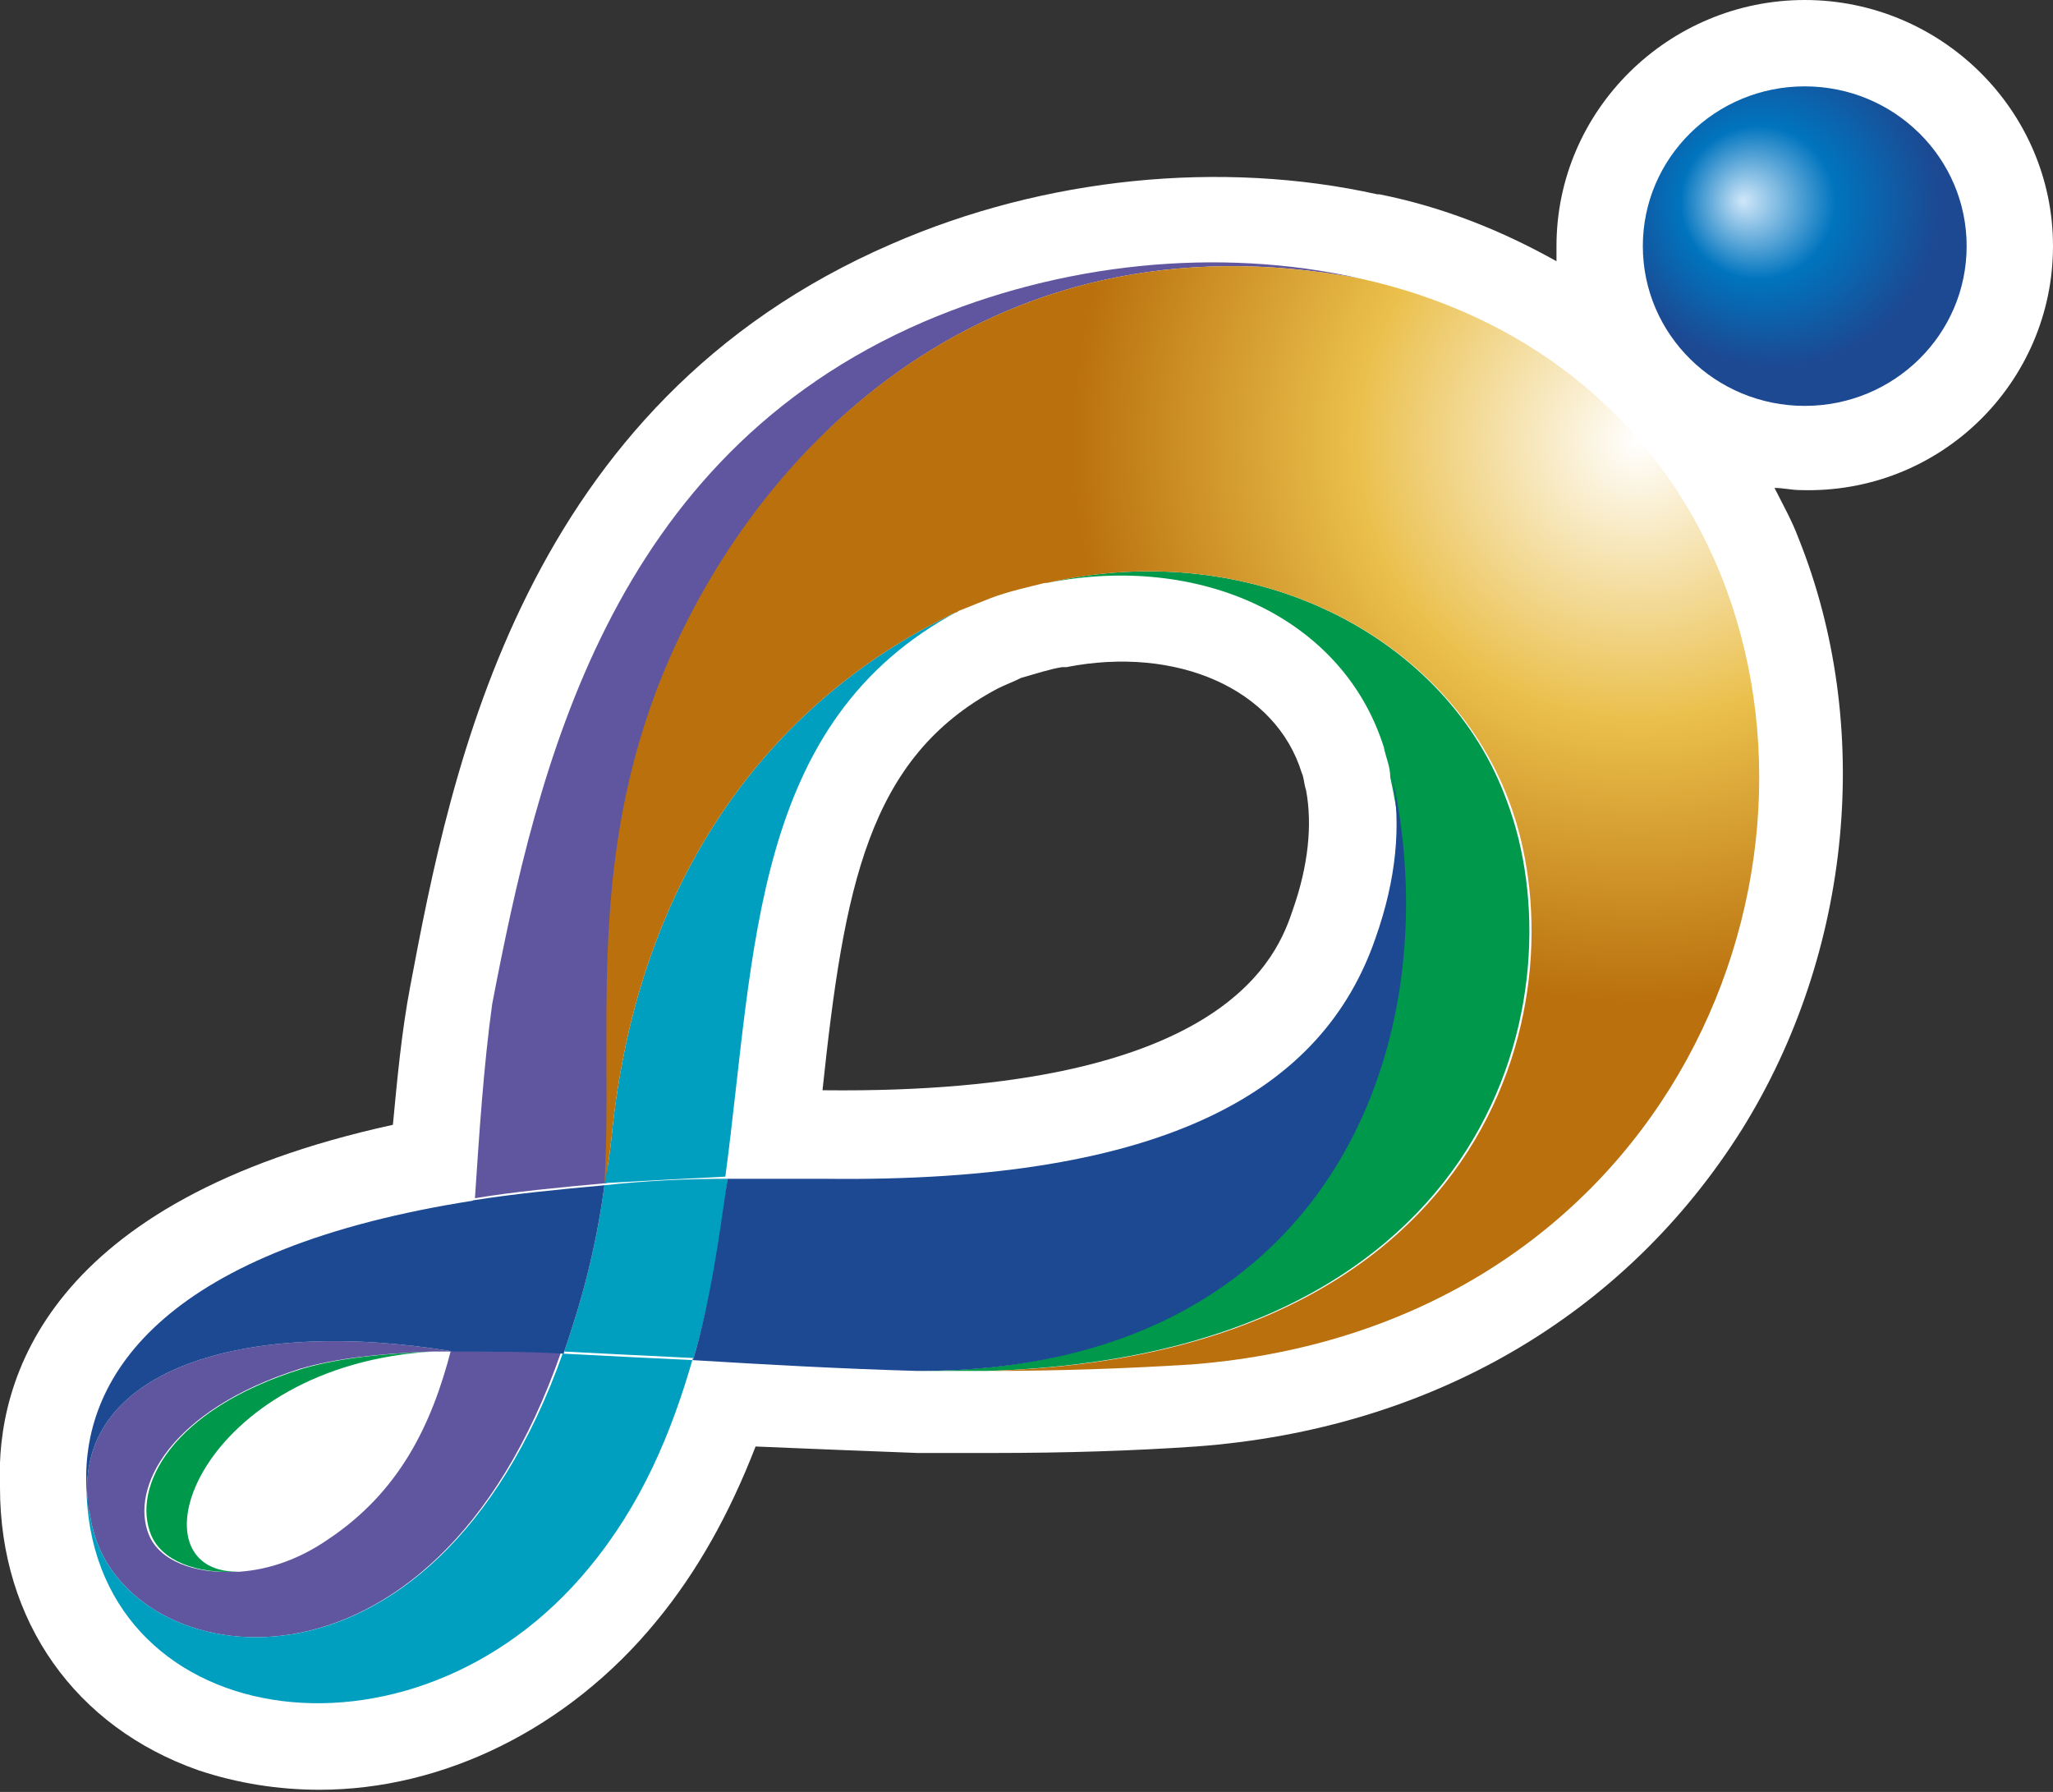 <?xml version="1.0" encoding="utf-8"?>
<!-- Generator: Adobe Illustrator 20.1.0, SVG Export Plug-In . SVG Version: 6.00 Build 0)  -->
<svg version="1.1" id="レイヤー_1" xmlns="http://www.w3.org/2000/svg" xmlns:xlink="http://www.w3.org/1999/xlink" x="0px"
	 y="0px" viewBox="0 0 95.1 83" style="enable-background:new 0 0 95.1 83;" xml:space="preserve">
<rect x="0" y="0" width="95.1" height="83" fill="#333333" stroke="none"/>
<style type="text/css">
	.st0{fill:#FFFFFF;}
	.st1{fill:url(#SVGID_1_);}
	.st2{fill:#60569F;}
	.st3{fill:#00984B;}
	.st4{fill:#009EBF;}
	.st5{fill:#1C4992;}
	.st6{fill:url(#SVGID_2_);}
</style>
<g>
	<path class="st0" d="M95.1,11.4C95.1,5.1,89.9,0,83.6,0c-6.3,0-11.5,5.1-11.5,11.4c0,0.2,0,0.5,0,0.7c-2.5-1.4-5.2-2.5-8.2-3.1l0,0
		c0,0,0,0,0,0c0,0-0.1,0-0.1,0c0,0,0,0,0,0c-7.2-1.6-15.4-0.8-22.5,2.3C24.2,18.7,20.9,35.6,19,45.7c-0.4,2.1-0.6,4.3-0.8,6.4
		C2.2,55.6-0.2,63.9,0,68.8c0,0,0,0,0,0.1C0,75.1,3.5,80,9.2,82c1.8,0.6,3.7,0.9,5.6,0.9c5.7,0,11.5-2.8,15.6-7.8
		c1.9-2.3,3.4-5,4.6-8.1c2.3,0.1,4.9,0.2,7.5,0.3h0.1c1.1,0,2.1,0,3.2,0c0,0,0,0,0,0c0,0,0,0,0,0c0.1,0,0.2,0,0.2,0
		c3.4,0,6.5-0.1,9.4-0.3c10.9-0.8,19.9-6.1,25.3-14.7c5.1-8.2,6.1-18.7,2.6-27.4c0,0,0,0,0,0c-0.3-0.8-0.7-1.5-1.1-2.3
		c0.4,0,0.8,0.1,1.2,0.1C89.9,22.9,95.1,17.7,95.1,11.4z M46.2,31.9c0.4-0.2,0.7-0.3,1.1-0.5c0.7-0.2,1.3-0.4,1.9-0.5
		c0.1,0,0.1,0,0.2,0c5.1-1,9.7,1,10.9,4.9c0.1,0.2,0.1,0.5,0.2,0.8c0,0,0,0,0,0c0.3,1.6,0.1,3.5-0.6,5.5c-0.7,2.1-3,8.6-21.7,8.4
		c0,0,0,0-0.1,0C39.1,41.1,40.2,35.1,46.2,31.9z"/>
	<g>
		
			<radialGradient id="SVGID_1_" cx="379.131" cy="119.257" r="7.342" fx="377.678" fy="119.112" gradientTransform="matrix(1.035 0 0 1.026 -310.167 -112.904)" gradientUnits="userSpaceOnUse">
			<stop  offset="0" style="stop-color:#D0E7F9"/>
			<stop  offset="0.472" style="stop-color:#0074BE"/>
			<stop  offset="1" style="stop-color:#1C4992"/>
		</radialGradient>
		<ellipse class="st1" cx="83.6" cy="11.4" rx="7.5" ry="7.4"/>
		<path class="st2" d="M4.1,69.9c-0.9-6.5,7.3-8.9,16.9-7.3c-0.1,0-0.1,0-0.2,0c-0.3,0-0.5,0-0.8,0c-2.4,0.1-4.4,0.3-6.1,0.8
			c-6,1.9-7.9,5.5-7,7.7c0.5,1.2,2.1,1.8,4,1.7c0.1,0,0.1,0,0.2,0c1.4-0.1,2.8-0.6,4.1-1.5c3.3-2.2,4.8-5.3,5.7-8.8
			c1.6,0,3.3,0,5.1,0.1C20,79.9,5.9,77.5,4.3,70.8C4.2,70.5,4.2,70.2,4.1,69.9z M22,55.5c1.8-0.3,3.9-0.5,6.1-0.7h0c0,0,0,0,0,0
			c0,0,0,0,0,0c0.4-6.8-0.8-14.3,2.4-22.8C34.5,21.2,45.5,9.6,63,12.9c-6.6-1.5-13.9-0.7-20.2,2c-14.6,6.3-17.9,20.7-20,31.6
			C22.4,49.4,22.2,52.5,22,55.5z"/>
		<path class="st3" d="M20.1,62.6C9.2,63.2,5.9,72.8,11,72.8c-1.9,0.1-3.5-0.5-4-1.7c-0.9-2.2,0.9-5.8,7-7.7
			C15.7,62.9,17.7,62.7,20.1,62.6z M48.5,27c7.1-1.4,13.7,1.6,15.6,7.6c0.1,0.5,0.3,0.9,0.3,1.4c2.7,12.4-3,27.5-21.9,27.5
			c1.1,0,2.1,0,3.2,0c23.8-0.7,27.4-17.7,24.1-26.4C67.1,29.6,58.2,24.8,48.5,27z"/>
		<path class="st4" d="M33.7,54.6c-0.3,2.8-0.8,5.7-1.6,8.4c-2.1-0.1-4.1-0.2-6-0.3c0.8-2.3,1.5-4.8,1.9-7.8h0
			C29.8,54.7,31.7,54.6,33.7,54.6z M4.1,69.9C4.1,69.6,4,69.2,4,68.8h0c0.1,11.4,15.1,13.8,23.3,3.8c2.4-2.9,3.8-6.2,4.8-9.7
			c-2.1-0.1-4.1-0.2-6-0.3C20,79.9,5.9,77.5,4.3,70.8C4.2,70.5,4.2,70.2,4.1,69.9z M28.4,52c-0.1,1-0.2,1.9-0.4,2.8c0,0,0,0,0,0
			c0,0,0,0,0,0c1.8-0.1,3.6-0.2,5.6-0.3C35,44,34.8,33.4,44.4,28.3c-0.1,0.1-0.3,0.1-0.4,0.2C36.2,32.3,29.8,39.9,28.4,52z"/>
		<path class="st5" d="M63.7,43.5c1-2.8,1.2-5.3,0.8-7.5c2.7,12.4-3,27.5-21.9,27.5c0,0-0.1,0-0.1,0c-3.6-0.1-7.1-0.3-10.4-0.5
			c0.8-2.7,1.2-5.6,1.6-8.4c1.4,0,2.9,0,4.5,0C54.2,54.8,61.3,50.4,63.7,43.5z M4,68.8c0,0.4,0.1,0.7,0.1,1.1
			c-0.9-6.5,7.3-8.9,16.9-7.3c0.5-2.2,0.8-4.6,1-7C7.8,57.8,3.8,63.6,4,68.8z M21,62.6c1.6,0,3.3,0,5.1,0.1c0.8-2.3,1.5-4.8,1.9-7.8
			c-2.2,0.2-4.2,0.4-6.1,0.7C21.8,58,21.5,60.4,21,62.6L21,62.6z"/>
		
			<radialGradient id="SVGID_2_" cx="372.984" cy="129.957" r="25.371" gradientTransform="matrix(1.035 0 0 1.026 -310.167 -112.904)" gradientUnits="userSpaceOnUse">
			<stop  offset="0" style="stop-color:#FFFFFF"/>
			<stop  offset="0.5" style="stop-color:#EABF4B"/>
			<stop  offset="1" style="stop-color:#B9700D"/>
		</radialGradient>
		<path class="st6" d="M79.7,26.6c5.9,14.6-2.9,34.9-24.5,36.6c-3.2,0.2-6.3,0.3-9.4,0.3c23.8-0.7,27.4-17.7,24.1-26.4
			C67.1,29.6,58.2,24.8,48.5,27c0,0-0.1,0-0.1,0c-0.8,0.2-1.7,0.4-2.5,0.7c-0.5,0.2-1,0.4-1.5,0.6c0,0,0,0,0,0
			c-0.1,0.1-0.3,0.1-0.4,0.2C36.2,32.3,29.8,39.9,28.4,52c-0.1,1-0.2,1.9-0.4,2.8c0.4-6.8-0.8-14.3,2.4-22.8
			C34.5,21.2,45.5,9.6,63,12.9C70.3,14.5,76.6,19,79.7,26.6z"/>
	</g>
</g>
</svg>
